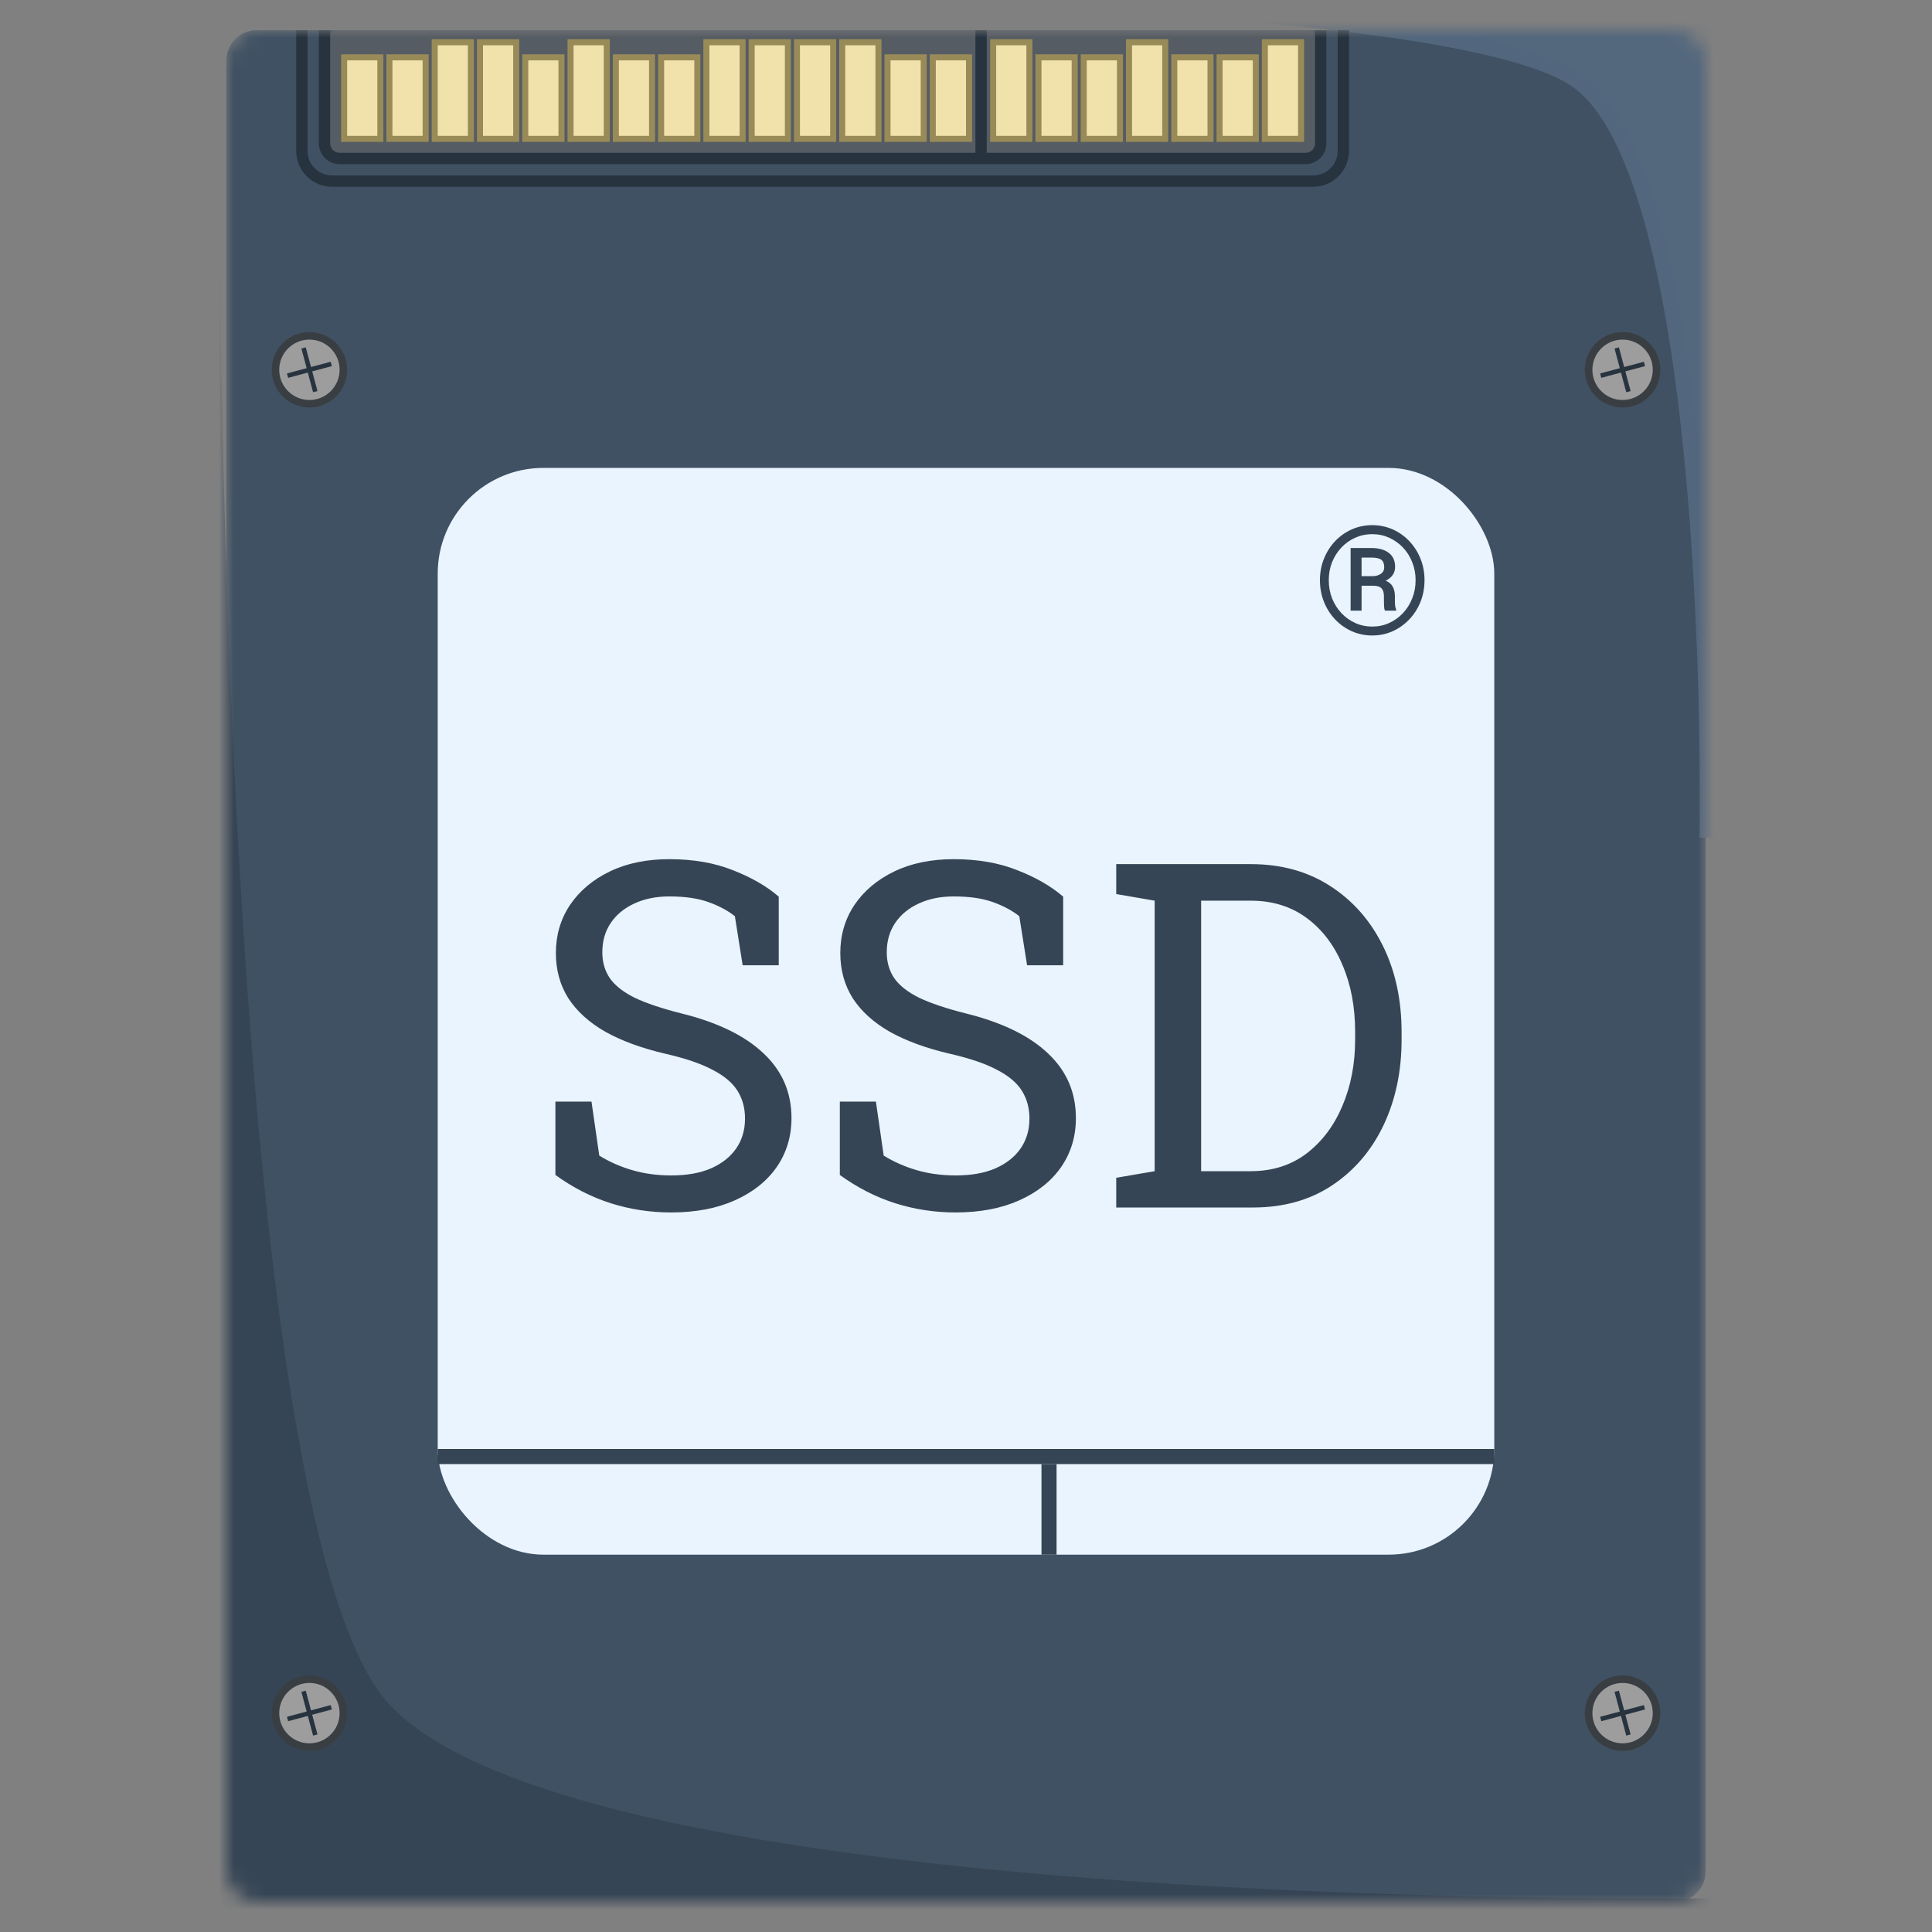 <?xml version="1.0" encoding="UTF-8"?> <svg xmlns="http://www.w3.org/2000/svg" width="128" height="128" viewBox="0 0 128 128" fill="none"><rect x="0" y="0" width="128" height="128" fill="#808080" stroke="none"/><mask id="mask0_734_2" style="mask-type:alpha" maskUnits="userSpaceOnUse" x="15" y="2" width="98" height="124"><rect x="15" y="2" width="98" height="124" rx="2" fill="#405163"></rect></mask><g mask="url(#mask0_734_2)"><rect x="15" y="2" width="98" height="124" rx="2" fill="#405163"></rect><path d="M104.613 5.44C113.815 12.306 113.107 55 113.107 55L117 55L117 -2.927L62.498 -4L31 -0.567C31 -0.567 95.412 -1.425 104.613 5.44Z" fill="#53677D" stroke="#52677D"></path><circle cx="107.5" cy="24.5" r="2.5" fill="#393E43"></circle><circle cx="107.5" cy="24.5" r="2" fill="#9D9D9D"></circle><path d="M107.112 23.051L107.5 24.5M107.888 25.949L107.5 24.5M107.5 24.5L106.051 24.888L108.949 24.112" stroke="#27333F" stroke-width="0.3"></path><path d="M20 2V10C20 11.105 20.895 12 22 12H65.477H87C88.105 12 89 11.105 89 10V2" stroke="#27333F" stroke-width="0.75"></path><path d="M21.5 3C21.5 2.448 21.948 2 22.5 2H86.5C87.052 2 87.5 2.448 87.5 3V9.5C87.5 10.052 87.052 10.5 86.5 10.5H22.5C21.948 10.5 21.5 10.052 21.5 9.5V3Z" fill="#555C63"></path><rect x="22.8" y="3.8" width="2.4" height="5.4" fill="#F1E2AC" stroke="#998B58" stroke-width="0.4"></rect><rect x="34.8" y="3.8" width="2.4" height="5.4" fill="#F1E2AC" stroke="#998B58" stroke-width="0.4"></rect><rect x="37.8" y="2.8" width="2.4" height="6.4" fill="#F1E2AC" stroke="#998B58" stroke-width="0.4"></rect><rect x="40.8" y="3.8" width="2.4" height="5.4" fill="#F1E2AC" stroke="#998B58" stroke-width="0.4"></rect><rect x="43.8" y="3.8" width="2.4" height="5.4" fill="#F1E2AC" stroke="#998B58" stroke-width="0.4"></rect><rect x="58.8" y="3.8" width="2.4" height="5.4" fill="#F1E2AC" stroke="#998B58" stroke-width="0.4"></rect><rect x="68.8" y="3.8" width="2.4" height="5.4" fill="#F1E2AC" stroke="#998B58" stroke-width="0.4"></rect><rect x="77.8" y="3.8" width="2.4" height="5.4" fill="#F1E2AC" stroke="#998B58" stroke-width="0.4"></rect><rect x="80.8" y="3.8" width="2.4" height="5.4" fill="#F1E2AC" stroke="#998B58" stroke-width="0.4"></rect><rect x="71.8" y="3.8" width="2.4" height="5.4" fill="#F1E2AC" stroke="#998B58" stroke-width="0.4"></rect><rect x="61.8" y="3.8" width="2.4" height="5.4" fill="#F1E2AC" stroke="#998B58" stroke-width="0.4"></rect><rect x="46.8" y="2.8" width="2.4" height="6.4" fill="#F1E2AC" stroke="#998B58" stroke-width="0.4"></rect><rect x="49.8" y="2.8" width="2.4" height="6.4" fill="#F1E2AC" stroke="#998B58" stroke-width="0.4"></rect><rect x="52.8" y="2.8" width="2.4" height="6.4" fill="#F1E2AC" stroke="#998B58" stroke-width="0.4"></rect><rect x="55.8" y="2.8" width="2.4" height="6.4" fill="#F1E2AC" stroke="#998B58" stroke-width="0.4"></rect><rect x="65.8" y="2.8" width="2.4" height="6.4" fill="#F1E2AC" stroke="#998B58" stroke-width="0.4"></rect><rect x="74.8" y="2.8" width="2.4" height="6.4" fill="#F1E2AC" stroke="#998B58" stroke-width="0.4"></rect><rect x="83.8" y="2.8" width="2.4" height="6.4" fill="#F1E2AC" stroke="#998B58" stroke-width="0.4"></rect><rect x="25.8" y="3.8" width="2.4" height="5.4" fill="#F1E2AC" stroke="#998B58" stroke-width="0.4"></rect><rect x="28.8" y="2.8" width="2.4" height="6.4" fill="#F1E2AC" stroke="#998B58" stroke-width="0.4"></rect><rect x="31.8" y="2.8" width="2.4" height="6.4" fill="#F1E2AC" stroke="#998B58" stroke-width="0.4"></rect><path d="M21.5 2V9.5C21.5 10.052 21.948 10.5 22.5 10.5H65M65 10.5V2M65 10.5H86.5C87.052 10.5 87.5 10.052 87.5 9.5V2" stroke="#27333F" stroke-width="0.75"></path><path d="M24.844 112.56C13.074 96.967 13.979 0 13.979 0H9V131.564L78.712 134L119 126.203C119 126.203 36.613 128.152 24.844 112.56Z" fill="#364555" stroke="#364555"></path><circle cx="20.5" cy="24.5" r="2.5" fill="#393E43"></circle><circle cx="20.5" cy="24.5" r="2" fill="#9D9D9D"></circle><path d="M20.112 23.051L20.5 24.5M20.888 25.949L20.5 24.5M20.5 24.5L19.051 24.888L21.949 24.112" stroke="#27333F" stroke-width="0.3"></path><circle cx="20.5" cy="113.5" r="2.5" fill="#393E43"></circle><circle cx="20.5" cy="113.5" r="2" fill="#9D9D9D"></circle><path d="M20.112 112.051L20.5 113.5M20.888 114.949L20.5 113.5M20.5 113.5L19.051 113.888L21.949 113.112" stroke="#27333F" stroke-width="0.3"></path><circle cx="107.5" cy="113.5" r="2.5" fill="#393E43"></circle><circle cx="107.5" cy="113.5" r="2" fill="#9D9D9D"></circle><path d="M107.112 112.051L107.5 113.5M107.888 114.949L107.5 113.5M107.5 113.5L106.051 113.888L108.949 113.112" stroke="#27333F" stroke-width="0.3"></path><rect x="29" y="31" width="70" height="72" rx="7" fill="#E9F4FF"></rect><path d="M44.469 80.328C43.083 80.328 41.75 80.125 40.469 79.719C39.188 79.312 37.964 78.688 36.797 77.844V72.984H39.188L39.703 76.562C40.38 76.979 41.115 77.302 41.906 77.531C42.698 77.76 43.552 77.875 44.469 77.875C45.51 77.875 46.391 77.719 47.109 77.406C47.839 77.083 48.396 76.641 48.781 76.078C49.167 75.516 49.359 74.859 49.359 74.109C49.359 73.412 49.193 72.797 48.859 72.266C48.526 71.734 47.974 71.271 47.203 70.875C46.443 70.469 45.401 70.115 44.078 69.812C42.516 69.448 41.193 68.963 40.109 68.359C39.036 67.745 38.219 67.005 37.656 66.141C37.104 65.266 36.828 64.266 36.828 63.141C36.828 61.953 37.141 60.891 37.766 59.953C38.401 59.016 39.281 58.276 40.406 57.734C41.531 57.193 42.844 56.922 44.344 56.922C45.938 56.922 47.344 57.167 48.562 57.656C49.792 58.135 50.802 58.719 51.594 59.406V63.953H49.203L48.688 60.703C48.219 60.328 47.635 60.016 46.938 59.766C46.24 59.516 45.375 59.391 44.344 59.391C43.469 59.391 42.698 59.547 42.031 59.859C41.365 60.161 40.844 60.589 40.469 61.141C40.094 61.693 39.906 62.344 39.906 63.094C39.906 63.75 40.073 64.323 40.406 64.812C40.75 65.302 41.302 65.734 42.062 66.109C42.833 66.474 43.859 66.818 45.141 67.141C47.536 67.734 49.349 68.615 50.578 69.781C51.818 70.938 52.438 72.37 52.438 74.078C52.438 75.297 52.109 76.38 51.453 77.328C50.797 78.266 49.87 79 48.672 79.531C47.484 80.062 46.083 80.328 44.469 80.328ZM63.312 80.328C61.927 80.328 60.594 80.125 59.312 79.719C58.031 79.312 56.807 78.688 55.641 77.844V72.984H58.031L58.547 76.562C59.224 76.979 59.958 77.302 60.75 77.531C61.542 77.76 62.396 77.875 63.312 77.875C64.354 77.875 65.234 77.719 65.953 77.406C66.682 77.083 67.24 76.641 67.625 76.078C68.01 75.516 68.203 74.859 68.203 74.109C68.203 73.412 68.037 72.797 67.703 72.266C67.37 71.734 66.818 71.271 66.047 70.875C65.287 70.469 64.245 70.115 62.922 69.812C61.359 69.448 60.036 68.963 58.953 68.359C57.88 67.745 57.062 67.005 56.5 66.141C55.948 65.266 55.672 64.266 55.672 63.141C55.672 61.953 55.984 60.891 56.609 59.953C57.245 59.016 58.125 58.276 59.25 57.734C60.375 57.193 61.688 56.922 63.188 56.922C64.781 56.922 66.188 57.167 67.406 57.656C68.635 58.135 69.646 58.719 70.438 59.406V63.953H68.047L67.531 60.703C67.062 60.328 66.479 60.016 65.781 59.766C65.083 59.516 64.219 59.391 63.188 59.391C62.312 59.391 61.542 59.547 60.875 59.859C60.208 60.161 59.688 60.589 59.312 61.141C58.938 61.693 58.75 62.344 58.75 63.094C58.75 63.75 58.917 64.323 59.25 64.812C59.594 65.302 60.146 65.734 60.906 66.109C61.677 66.474 62.703 66.818 63.984 67.141C66.38 67.734 68.193 68.615 69.422 69.781C70.662 70.938 71.281 72.37 71.281 74.078C71.281 75.297 70.953 76.38 70.297 77.328C69.641 78.266 68.713 79 67.516 79.531C66.328 80.062 64.927 80.328 63.312 80.328ZM73.953 80V78.031L76.5 77.594V59.672L73.953 59.234V57.25H76.5H82.859C84.87 57.25 86.62 57.729 88.109 58.688C89.609 59.646 90.776 60.964 91.609 62.641C92.443 64.318 92.859 66.234 92.859 68.391V68.875C92.859 70.979 92.458 72.875 91.656 74.562C90.854 76.24 89.713 77.568 88.234 78.547C86.766 79.516 85.026 80 83.016 80H73.953ZM79.578 77.594H82.859C84.297 77.594 85.531 77.203 86.562 76.422C87.594 75.63 88.385 74.578 88.938 73.266C89.5 71.943 89.781 70.479 89.781 68.875V68.359C89.781 66.703 89.5 65.224 88.938 63.922C88.385 62.609 87.594 61.573 86.562 60.812C85.531 60.052 84.297 59.672 82.859 59.672H79.578V77.594Z" fill="#364555"></path><path d="M90.916 42.102C90.434 42.102 89.983 42.01 89.564 41.824C89.144 41.635 88.776 41.375 88.46 41.043C88.144 40.711 87.897 40.324 87.718 39.881C87.539 39.435 87.449 38.955 87.449 38.44C87.449 37.926 87.539 37.449 87.718 37.01C87.897 36.567 88.144 36.18 88.46 35.848C88.776 35.516 89.144 35.257 89.564 35.071C89.983 34.886 90.434 34.793 90.916 34.793C91.394 34.793 91.844 34.886 92.264 35.071C92.684 35.257 93.051 35.516 93.367 35.848C93.683 36.18 93.93 36.567 94.109 37.01C94.288 37.449 94.378 37.926 94.378 38.44C94.378 38.955 94.288 39.435 94.109 39.881C93.93 40.324 93.681 40.711 93.362 41.043C93.046 41.375 92.679 41.635 92.259 41.824C91.842 42.01 91.394 42.102 90.916 42.102ZM90.916 41.512C91.313 41.512 91.684 41.434 92.029 41.277C92.378 41.121 92.684 40.903 92.947 40.623C93.211 40.343 93.416 40.018 93.562 39.647C93.712 39.272 93.787 38.87 93.787 38.44C93.787 38.011 93.712 37.612 93.562 37.244C93.416 36.873 93.211 36.549 92.947 36.273C92.684 35.996 92.378 35.779 92.029 35.623C91.684 35.467 91.313 35.389 90.916 35.389C90.516 35.389 90.141 35.467 89.793 35.623C89.445 35.776 89.139 35.992 88.875 36.273C88.611 36.549 88.405 36.873 88.255 37.244C88.108 37.612 88.035 38.011 88.035 38.44C88.035 38.87 88.108 39.272 88.255 39.647C88.405 40.018 88.611 40.343 88.875 40.623C89.139 40.903 89.445 41.121 89.793 41.277C90.141 41.434 90.516 41.512 90.916 41.512ZM89.481 40.457V36.307H90.848C91.342 36.307 91.73 36.414 92.01 36.629C92.29 36.84 92.43 37.151 92.43 37.562C92.43 37.76 92.376 37.938 92.269 38.094C92.161 38.247 92.007 38.374 91.805 38.475C92.019 38.559 92.174 38.688 92.269 38.86C92.366 39.033 92.415 39.241 92.415 39.485V39.759C92.415 39.892 92.42 40.013 92.43 40.12C92.443 40.224 92.466 40.31 92.498 40.379V40.457H91.751C91.722 40.389 91.704 40.289 91.697 40.159C91.691 40.026 91.688 39.891 91.688 39.754V39.49C91.688 39.256 91.632 39.083 91.522 38.973C91.414 38.862 91.235 38.807 90.984 38.807H90.208V40.457H89.481ZM90.208 38.172H90.95C91.162 38.169 91.341 38.117 91.487 38.016C91.634 37.911 91.707 37.768 91.707 37.586C91.707 37.348 91.644 37.182 91.517 37.088C91.39 36.99 91.167 36.941 90.848 36.941H90.208V38.172Z" fill="#364555"></path><line x1="29" y1="96.5" x2="99" y2="96.5" stroke="#364555"></line><line x1="69.5" y1="97" x2="69.5" y2="103" stroke="#364555"></line></g></svg> 